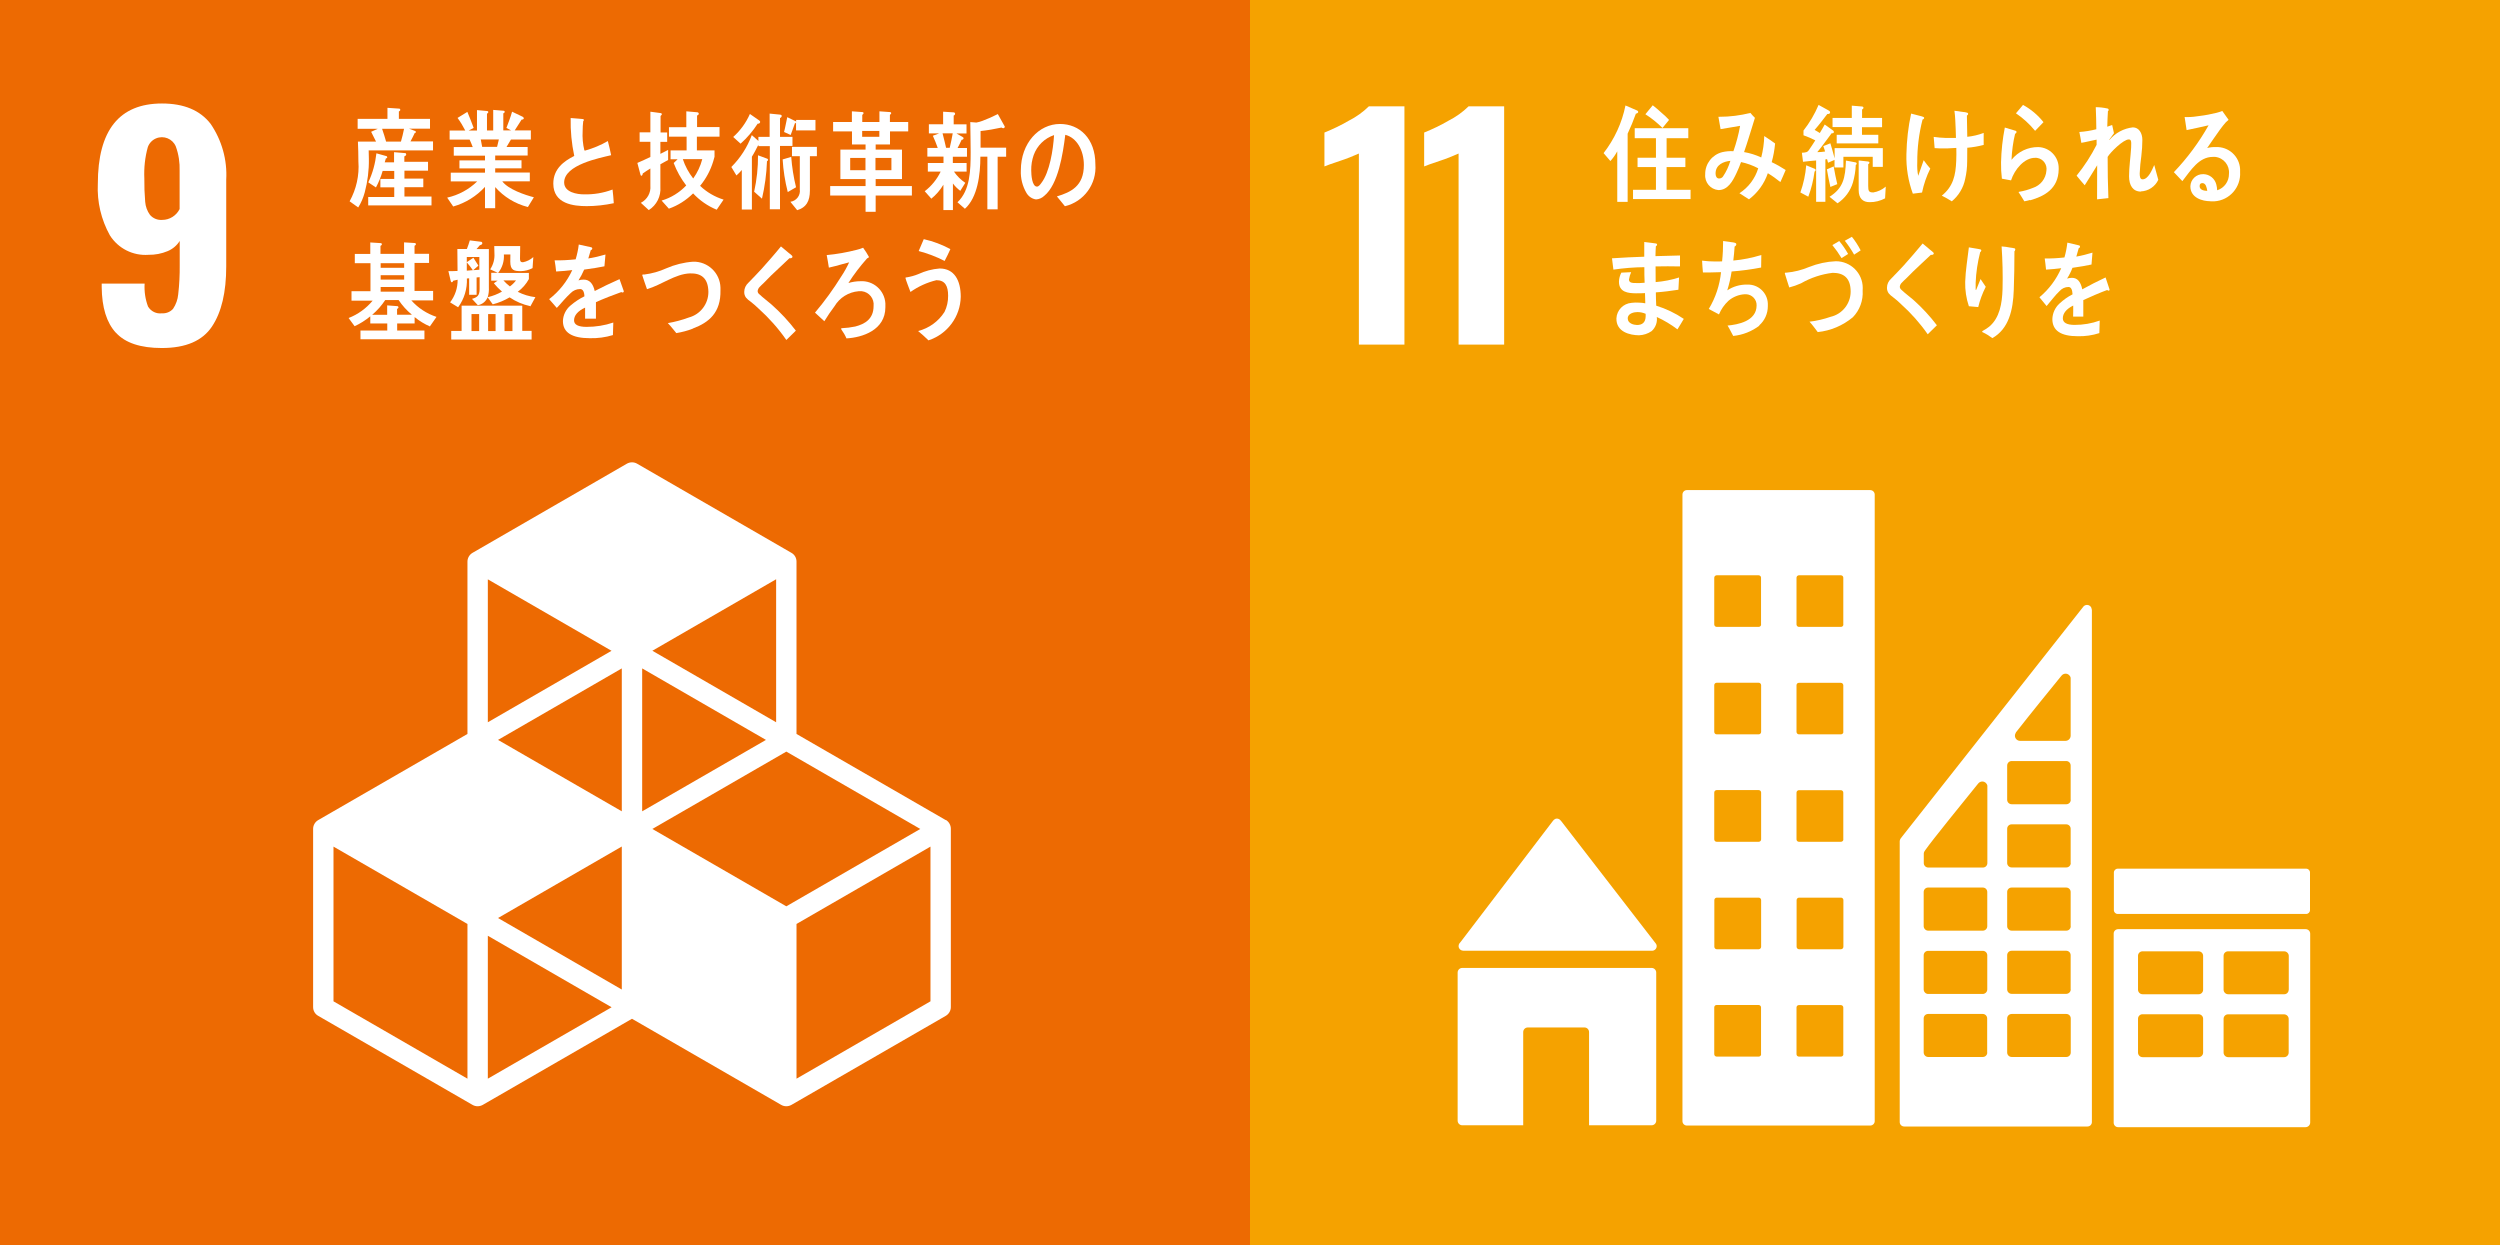 <?xml version="1.0" encoding="UTF-8"?><svg id="_レイヤー_1" xmlns="http://www.w3.org/2000/svg" viewBox="0 0 265 132"><rect x="0" y="0" width="265" height="132" fill="#333333" stroke="none"/><g id="icon_sdgs02"><path id="_パス_449" d="M0-.25h132.5v132.5H0V-.25Z" fill="#ed6a02"/><path id="_パス_341" d="M12.29,35.28c-.99-1.07-1.49-2.69-1.51-4.85v-.37h4.55c-.05.83.07,1.66.36,2.43.31.52.89.8,1.48.72.44.03.87-.14,1.17-.47.31-.46.5-.99.55-1.54.12-1.03.17-2.07.16-3.1v-2.56c-.3.48-.75.86-1.28,1.08-.64.27-1.33.4-2.03.39-1.64.12-3.21-.67-4.09-2.06-.93-1.67-1.37-3.56-1.28-5.46,0-5.68,2.27-8.52,6.8-8.52,2.33,0,4.04.72,5.15,2.15,1.19,1.74,1.78,3.82,1.66,5.93v9.2c0,2.72-.5,4.85-1.51,6.36-1.01,1.52-2.78,2.28-5.32,2.28-2.25,0-3.87-.54-4.85-1.61ZM19.04,22.16v-4.03c.03-.89-.1-1.78-.41-2.62-.35-.81-1.28-1.18-2.09-.84-.4.17-.72.5-.87.92-.3,1.08-.42,2.2-.37,3.32-.01.83.02,1.66.09,2.48.04.5.21.98.51,1.39.32.37.8.57,1.3.53.78,0,1.49-.45,1.84-1.15h0Z" fill="#fff"/><path id="_パス_342" d="M100.25,86.93l-15.82-9.13v-18.27c0-.39-.2-.74-.54-.93l-16.36-9.45c-.33-.19-.74-.19-1.08,0l-16.36,9.45c-.33.19-.54.55-.54.93v18.27l-15.82,9.13c-.33.19-.54.55-.54.93v18.89c0,.39.2.74.54.93l16.36,9.44c.33.19.74.19,1.08,0l15.82-9.13,15.82,9.13c.33.19.74.19,1.08,0l16.36-9.44c.33-.19.54-.55.54-.93v-18.9c0-.38-.2-.74-.53-.94ZM65.91,104.89l-13.12-7.58,13.12-7.58v15.15ZM81.19,78.43l-13.12,7.57v-15.15l13.12,7.58ZM65.91,86l-13.12-7.57,13.12-7.58v15.15ZM69.15,87.87l14.2-8.2,14.2,8.2-14.2,8.2-14.2-8.2ZM82.27,76.56l-13.12-7.58,13.12-7.58v15.15ZM64.83,68.98l-13.12,7.58v-15.15l13.12,7.58ZM49.55,114.34l-14.2-8.2v-16.4l14.2,8.2v16.4ZM51.71,114.34v-15.15l13.12,7.58-13.12,7.57ZM98.63,106.14l-14.2,8.2v-16.4l14.2-8.2v16.4Z" fill="#fff"/><path id="_パス_343" d="M39.08,15.96c0,.3.02.59.02.88.02,1.2-.13,2.4-.44,3.56-.15.56-.38,1.1-.69,1.59l-.91-.65c.71-1.29,1.04-2.75.93-4.22,0-.7-.02-1.41-.05-2.11h1.92c-.17-.35-.34-.7-.52-1.04l.71-.32h-2.14v-1.05h3.16v-1.17l1.17.08c.09,0,.19,0,.19.14,0,.08-.09.15-.15.17v.78h3.3v1.04h-2.22l.63.24c.05.01.09.06.1.11,0,.07-.08.1-.13.11-.15.3-.28.6-.45.89h2.39v.95h-6.84ZM39.03,21.8v-.92h2.76v-1.02h-1.47v-.89h1.47v-.85h-1.23c-.17.61-.41,1.19-.71,1.75l-.81-.54c.46-.97.74-2.01.86-3.08l1.03.29c.06,0,.11.06.12.12,0,.09-.08.13-.15.14-.04.14-.08.28-.12.41h.99v-1.08l1.19.1c.06,0,.1.08.1.14,0,.11-.13.18-.2.2v.58h2.51v.94h-2.5v.84h2v.91h-2v.99h2.87v.94h-6.7ZM40.5,13.65c.14.38.34,1.05.45,1.44-.16.1-.38.07-.5-.08h2.05c.13-.45.24-.9.33-1.36h-2.34Z" fill="#fff"/><path id="_パス_344" d="M55.94,21.94c-1.34-.34-2.54-1.08-3.45-2.11v2.24h-1.08v-2.26c-.91.99-2.07,1.71-3.37,2.08l-.64-.94c1.2-.27,2.3-.86,3.18-1.72h-2.8v-.93h3.63v-.45h-2.71v-.85h2.71v-.5h-3.31v-.91h2.01c-.11-.26-.2-.54-.33-.79h-2.12v-.96h1.66c-.24-.47-.51-.92-.82-1.34l1.04-.64c.23.56.46,1.12.67,1.7l-.54.28h.89v-2.17l1.09.1c.06,0,.1.04.11.09,0,0,0,.01,0,.02,0,.08-.08.15-.14.17v1.78h.66v-2.18l1.11.09c.06,0,.11.06.11.12,0,.08-.1.14-.15.16v1.8h.82l-.49-.26c.21-.57.44-1.13.6-1.72l1.11.53c.07.03.12.09.13.17,0,.13-.17.14-.23.14-.24.39-.49.76-.73,1.14h1.71v.97h-2.11c-.16.27-.31.53-.47.79h2.24v.91h-3.44v.5h2.79v.85h-2.79v.45h3.67v.93h-2.92c.63.85,2.41,1.45,3.35,1.69l-.63,1.03ZM50.96,14.78l.15.79h1.58c.07-.26.13-.54.19-.79h-1.92Z" fill="#fff"/><path id="_パス_345" d="M62.19,21.85c-1.37,0-3.54-.22-3.54-2.39,0-1.58,1.15-2.39,2.22-2.93-.28-1.32-.41-2.67-.38-4.02.29.02.58.04.87.07.14.01.29.02.43.04.05.01.1.03.1.1,0,.05-.03.09-.07.13-.04.35-.06.7-.06,1.05-.04.68.02,1.37.18,2.03.02.02.06.03.09.03.84-.24,1.65-.57,2.4-1.01.14.49.24,1,.35,1.5-1.19.29-4.98,1.01-4.98,2.89,0,1.06,1.41,1.26,2.07,1.26,1.04.03,2.08-.14,3.06-.51.06.48.1.96.13,1.45-.95.2-1.92.31-2.89.31Z" fill="#fff"/><path id="_パス_346" d="M70,17.38v2.44c.08.98-.4,1.93-1.23,2.45l-.84-.77c.68-.35,1.08-1.07,1.01-1.82v-1.82c-.27.18-.55.33-.81.53,0,.09-.05.24-.14.24-.06,0-.08-.06-.1-.11l-.33-1.25c.46-.2.93-.41,1.38-.63v-1.61h-1.14v-1h1.14v-2.19l1.11.15c.05,0,.1.05.11.1,0,.08-.09.16-.14.2v1.75h.7v1h-.72v1.27l.82-.42v1.07c-.27.16-.55.29-.81.45ZM75.97,22.23c-.95-.39-1.8-.98-2.5-1.73-.73.72-1.6,1.28-2.57,1.62l-.77-.86c1-.29,1.89-.85,2.61-1.6-.56-.72-1-1.52-1.33-2.38l.42-.4h-.75v-.94h1.7v-1.45h-1.87v-1.01h1.84v-1.68l1.16.1c.08,0,.15.06.16.15,0,0,0,.02,0,.02,0,.09-.13.16-.18.18v1.22h2.38v1.02h-2.4v1.45h1.87v.68s-.12.42-.14.49c-.29.95-.76,1.83-1.39,2.59.7.67,1.56,1.17,2.49,1.46l-.73,1.07ZM72.38,16.87c.24.74.62,1.43,1.1,2.05.44-.62.77-1.31.96-2.05h-2.06Z" fill="#fff"/><path id="_パス_347" d="M82.68,15.47v6.71h-1.08v-6.69h-1.21v-.15c-.22.43-.43.86-.69,1.27v5.6h-1.07v-4.19c-.18.21-.36.4-.57.58l-.54-.9c.96-.95,1.7-2.11,2.17-3.38l.7.62v-.43h1.19v-2.47l1.11.11c.07.01.17.03.17.14,0,.1-.08.19-.18.22v2h1.32v.96h-1.32ZM80.32,13.1c-.51.79-1.12,1.51-1.82,2.13l-.78-.71c.76-.68,1.36-1.51,1.77-2.44l.99.69c.05.03.09.09.1.15-.01.12-.11.2-.23.19-.01,0-.02,0-.03,0h0ZM81.3,17.11c-.05,1.33-.23,2.66-.53,3.95l-.83-.74c.28-1.27.42-2.57.41-3.86l1,.37s.07.07.07.11c0,.07-.09.14-.13.16h0ZM83.5,20.35c-.29-1.13-.47-2.29-.54-3.45l.91-.27c.08,1.08.25,2.16.51,3.22l-.88.51ZM84.38,13.82v-.84c-.01.06-.07.1-.12.09-.15.41-.29.83-.45,1.24l-.7-.32c.14-.52.22-1.05.34-1.57l.91.44.03.05v-.2h2.05v1.11h-2.06ZM85.85,16.55v3.64c0,1.15-.4,1.81-1.35,2.09l-.72-.89c.64-.09,1.09-.68,1-1.32,0,0,0,0,0,0v-3.51h-.83v-.99h2.64v.99h-.75Z" fill="#fff"/><path id="_パス_348" d="M92.82,20.73v1.72h-1.07v-1.72h-3.75v-1.01h3.75v-.74h-2.67v-3.12h2.67v-.55h-1.44v-1.38h-2v-1h1.99v-1.13l1.12.08c.06,0,.12.05.12.11,0,.07-.1.15-.14.19v.75h1.82v-1.13l1.12.08c.06,0,.12.05.13.11,0,.07-.1.15-.14.19v.75h1.94v1h-1.93v1.38h-1.52v.55h2.79v3.12h-2.79v.74h3.84v1.01h-3.83ZM91.74,16.74h-1.62v1.3h1.62v-1.3ZM93.21,13.88h-1.82v.62h1.82v-.62ZM94.49,16.74h-1.69v1.3h1.69v-1.3Z" fill="#fff"/><path id="_パス_349" d="M101,16.6v.68s1.46,0,1.46,0v.91h-1.34c.32.47.73.87,1.2,1.19l-.53.85c-.29-.22-.56-.48-.78-.78v2.82h-1.01v-2.69c-.34.57-.77,1.07-1.28,1.48l-.7-.79c.72-.55,1.3-1.27,1.69-2.08h-1.36v-.91h1.66v-.68h-1.71v-.92h1.1c-.16-.44-.32-.87-.52-1.29l.67-.25h-1.09v-.97h1.51v-1.33l1.12.07c.08,0,.14.06.15.14,0,.09-.06.17-.15.2v.93h1.36v.97h-1.06l.66.38c.05.02.09.07.09.12,0,.13-.14.17-.21.17-.13.3-.28.59-.43.87h1v.92h-1.5ZM99.91,14.13c.1.42.36,1.39.44,1.82-.18.09-.51-.36-.69-.28h1.01c.12-.51.23-1.02.32-1.54h-1.08ZM105.75,16.61v5.58h-1.09v-5.58h-.74c0,1.9-.3,4.33-1.64,5.52l-.79-.69c1.35-1.26,1.4-3.4,1.4-5.31,0-1.06-.03-2.13-.04-3.19l.65.05c.22-.04.43-.1.64-.18.56-.21,1.11-.45,1.63-.72l.74,1.33c0,.09-.07.17-.16.17,0,0,0,0,0,0-.07,0-.14-.03-.19-.07-.73.16-1.47.29-2.22.37v1.76h2.71v.96h-.89Z" fill="#fff"/><path id="_パス_350" d="M112.88,21.86c-.29-.34-.56-.71-.85-1.04,1.49-.45,2.86-1.09,2.86-3.33,0-1.52-.73-2.89-1.97-3.2-.25,2.03-.75,5.27-2.23,6.47-.24.23-.55.36-.87.38-.42-.06-.79-.31-1.01-.68-.43-.73-.64-1.57-.6-2.41,0-2.88,1.91-4.91,4.15-4.91,2.07,0,3.75,1.54,3.75,4.28.16,2.08-1.21,3.96-3.23,4.44ZM109.57,16.44c-.18.52-.27,1.06-.26,1.61,0,.48.08,1.73.61,1.73.19,0,.35-.23.46-.38.88-1.13,1.26-3.54,1.35-5.08-1.01.34-1.8,1.12-2.16,2.12h0Z" fill="#fff"/><path id="_パス_351" d="M45.59,34.61c-.59-.25-1.14-.59-1.64-1v.68h-1.85v.75h2.89v.92h-6.78v-.92h2.84v-.75h-1.8v-.76c-.51.42-1.06.77-1.66,1.05l-.64-.87c.99-.38,1.87-1.02,2.55-1.84h-2.24v-1h2.01v-2.97h-1.66v-.98h1.64v-1.22l1.11.07c.06,0,.12.05.12.12,0,0,0,0,0,0,0,.08-.08.15-.15.17v.85h2.5v-1.22l1.13.07c.07,0,.12.05.13.12h0c0,.08-.09.15-.15.17v.85h1.54v.97h-1.54v2.97h1.97v1h-2.31c.72.81,1.64,1.41,2.67,1.75l-.69.99ZM42.26,31.81h-1.43c-.38.58-.85,1.11-1.38,1.56h1.59v-1l1.07.08c.07,0,.12.05.13.11,0,.08-.07.16-.15.18v.62h1.57c-.54-.45-1.02-.97-1.41-1.56ZM42.84,27.9h-2.49v.49h2.49v-.49ZM42.84,29.17h-2.49v.47h2.49v-.47ZM42.84,30.42h-2.49v.5h2.49v-.5Z" fill="#fff"/><path id="_パス_352" d="M56.2,32.45c-.78-.17-1.52-.48-2.18-.93-.56.33-1.16.58-1.79.74l-.54-.75c-.18.44-.57.76-1.04.84l-.62-.67c.54-.16.81-.33.81-1.05v-1.25l-.32.03v1.84h-.79v-1.75l-.24.02c.05,1.09-.28,2.17-.93,3.05l-.85-.52c.53-.69.81-1.53.8-2.4-.15.03-.31.08-.47.11-.02.08-.08.16-.15.16s-.1-.09-.12-.16l-.24-1.02c.32,0,.65,0,.97-.02,0-.78-.02-1.56-.02-2.33h1.01c.12-.3.22-.6.31-.91l1.21.15c.06.01.11.07.12.14,0,.15-.17.21-.26.22-.12.14-.23.27-.36.41h1.31v4.06c.02.35-.02.7-.12,1.04.53-.12,1.04-.32,1.51-.59-.31-.27-.6-.56-.86-.88.13-.1.26-.2.4-.28h-.68v-.83h.7l-.81-.37c.33-.5.49-1.09.45-1.68,0-.26-.01-.53-.02-.79h2.75c0,.44-.02.89-.02,1.33,0,.28.06.39.31.39.41-.08.79-.27,1.1-.55l-.08,1.17c-.38.2-.8.31-1.23.32-.73,0-1.13-.08-1.13-1.01,0-.25.01-.51.01-.76h-.69c.05.71-.17,1.41-.61,1.96h3.26v.65c-.29.53-.69.99-1.18,1.35.58.3,1.22.49,1.87.57l-.54.99ZM47.83,36v-.92h1.1v-2.68h6.43v2.67h.99v.92h-8.52ZM50.81,27.24h-1.33v.55c.23-.16.47-.32.7-.47.18.27.36.56.53.84l-.55.48.65-.05v-1.35ZM49.48,27.81v.88l.64-.05c-.2-.29-.41-.57-.64-.83h0ZM50.79,33.29h-.81v1.8h.81v-1.8ZM52.53,33.29h-.79v1.8h.79v-1.8ZM53.36,29.72c.21.23.44.45.69.64.25-.18.47-.4.65-.64h-1.34ZM54.32,33.29h-.84v1.8h.84v-1.8Z" fill="#fff"/><path id="_パス_353" d="M66.01,31.01c-.05,0-.1-.02-.15-.05-.7.24-2.05.77-2.69,1.07v1.75h-1.15c0-.17,0-.34,0-.54v-.63c-.78.36-1.17.83-1.17,1.35,0,.46.45.69,1.33.69.96,0,1.92-.15,2.83-.46l-.04,1.33c-.79.24-1.61.35-2.44.33-1.9,0-2.86-.6-2.86-1.82.02-.63.31-1.23.8-1.64.45-.39.95-.72,1.48-.98-.02-.51-.18-.77-.46-.77-.38,0-.74.16-1,.43-.26.24-.51.5-.75.77-.36.4-.58.67-.72.8-.18-.2-.45-.51-.81-.93,1.05-.81,1.9-1.87,2.45-3.08-.52.07-1.09.11-1.71.15-.04-.43-.1-.83-.16-1.18.74.01,1.49-.03,2.23-.11.15-.51.27-1.04.33-1.57l1.31.29c.07.01.12.07.12.14s-.05.13-.16.17c-.05.19-.14.49-.26.88.62-.1,1.22-.24,1.82-.42l-.11,1.25c-.53.11-1.25.23-2.15.35-.17.4-.37.78-.6,1.14.18-.06.37-.08.56-.08.59,0,.98.4,1.16,1.21.78-.41,1.66-.83,2.63-1.26l.45,1.27c0,.1-.04.14-.12.14Z" fill="#fff"/><path id="_パス_354" d="M73.43,34.84c-.56.22-1.15.37-1.74.47-.3-.36-.58-.73-.9-1.06.76-.13,1.51-.33,2.24-.6,1.22-.33,2.07-1.45,2.06-2.72-.03-1.5-.81-1.98-1.95-1.95-1.57.05-3.03,1.23-4.56,1.67-.05-.16-.5-1.42-.5-1.48,0-.11.14-.07.21-.07.81-.1,1.59-.32,2.34-.66.9-.39,1.86-.63,2.84-.7,1.56-.04,2.86,1.19,2.9,2.75,0,.09,0,.19,0,.28.05,2.36-1.21,3.41-2.92,4.05Z" fill="#fff"/><path id="_パス_355" d="M83.34,36.02c-.84-1.21-1.83-2.32-2.93-3.31-.27-.26-.55-.51-.85-.74-.18-.12-.35-.26-.49-.43-.13-.18-.19-.39-.18-.61,0-.37.17-.72.45-.97.47-.5.95-.96,1.41-1.48.68-.77,1.37-1.54,2.03-2.36.28.24.57.47.85.71.12.08.22.17.32.27.03.03.05.07.05.11,0,.16-.21.18-.32.16-.64.61-1.3,1.22-1.95,1.84-.27.26-.53.55-.8.81-.13.13-.27.24-.39.38-.13.12-.21.28-.23.45,0,.14.07.26.18.34.41.39.87.72,1.28,1.08.95.84,1.82,1.77,2.59,2.78-.34.32-.67.66-1,.98Z" fill="#fff"/><path id="_パス_356" d="M89.73,35.88c-.14-.33-.32-.64-.53-.93-.02-.03-.04-.07-.05-.1,0-.03.05-.04.07-.06.48-.02.96-.08,1.44-.18,1.01-.26,1.94-.79,1.94-2.17.09-.78-.47-1.48-1.24-1.57-.12-.01-.24-.01-.35,0-1.06.09-2.01.68-2.55,1.59-.39.51-.74,1.04-1.08,1.59-.33-.3-.66-.6-.99-.91,1.02-1.21,1.95-2.49,2.78-3.83.32-.48.6-.98.84-1.5-.26.06-.51.14-.76.2-.46.13-.92.26-1.39.36-.07-.44-.14-.89-.23-1.33,1.08-.1,2.14-.29,3.19-.56.23-.05.45-.13.67-.22.23.31.43.63.61.96,0,.11-.12.15-.18.16-.73.82-1.4,1.69-1.99,2.62.41-.12.84-.19,1.26-.19,1.38-.09,2.57.96,2.66,2.34,0,.14,0,.28,0,.42,0,2.43-2.45,3.21-4.12,3.3Z" fill="#fff"/><path id="_パス_357" d="M98.42,36.08c-.36-.34-.72-.69-1.1-.99,1.16-.3,2.16-1.02,2.8-2.03.26-.53.39-1.12.38-1.72,0-1.04-.33-1.64-1.24-1.64-.99.24-1.92.66-2.75,1.25-.07-.17-.53-1.38-.53-1.48,0-.08.1-.07.14-.07.41-.07.82-.18,1.21-.34.71-.33,1.48-.54,2.27-.6,1.56,0,2.24,1.26,2.24,3-.04,2.1-1.41,3.95-3.4,4.61ZM100.13,27.66c-.88-.45-1.8-.8-2.75-1.05.19-.42.36-.84.54-1.26.99.22,1.94.58,2.82,1.06-.19.42-.39.84-.61,1.25h0Z" fill="#fff"/><path id="_パス_447" d="M132.5-.25h132.5v132.5h-132.5V-.25Z" fill="#f5a200"/><path id="_パス_358" d="M144.05,16.27c-.65.29-1.32.56-2,.78-.87.29-1.43.49-1.66.59v-3.59c.89-.36,1.75-.77,2.57-1.25.79-.4,1.51-.91,2.14-1.53h3.77v25.26h-4.83v-20.27Z" fill="#fff"/><path id="_パス_359" d="M154.62,16.27c-.65.29-1.32.56-2,.78-.87.29-1.43.49-1.66.59v-3.59c.89-.36,1.75-.77,2.57-1.25.79-.4,1.51-.91,2.14-1.53h3.77v25.26h-4.83v-20.27Z" fill="#fff"/><path id="_パス_360" d="M155.1,100.78h20.02c.27,0,.49-.22.49-.49,0-.12-.05-.24-.13-.33l-.03-.03-9.96-12.89-.1-.11c-.09-.1-.22-.16-.36-.16-.12,0-.23.05-.32.13l-.06.07-.09.11-9.72,12.75-.15.18c-.05.08-.08.18-.08.27,0,.27.22.49.49.49Z" fill="#fff"/><path id="_パス_361" d="M175.06,102.6h-20.06c-.27,0-.49.22-.49.49h0v15.7c0,.27.22.49.49.49h6.46v-9.88c0-.27.22-.49.49-.49h6c.27,0,.49.22.49.49h0v9.88h6.63c.27,0,.49-.22.49-.49v-15.7c0-.27-.22-.49-.49-.49Z" fill="#fff"/><path id="_パス_362" d="M244.39,98.49h-19.86c-.26,0-.48.2-.48.47,0,0,0,0,0,0v20.05c0,.26.22.48.48.47h19.86c.26,0,.48-.21.49-.47h0v-20.05c0-.26-.22-.47-.48-.47,0,0,0,0,0,0M233.53,111.58c0,.26-.22.48-.48.48h-5.93c-.27,0-.48-.21-.49-.47h0v-3.61c0-.26.22-.48.49-.47,0,0,0,0,0,0h5.93c.26,0,.48.21.48.47h0v3.61ZM233.53,104.92c0,.26-.22.48-.48.47h-5.93c-.27,0-.48-.21-.49-.47v-3.61c0-.26.22-.48.49-.47h5.93c.26,0,.48.21.48.47v3.61ZM242.6,111.58c0,.26-.22.48-.48.48,0,0,0,0,0,0h-5.93c-.26,0-.48-.21-.49-.47,0,0,0,0,0,0v-3.6c0-.26.22-.48.48-.47,0,0,0,0,0,0h5.93c.26,0,.48.21.49.47,0,0,0,0,0,0v3.6ZM242.6,104.92c0,.26-.22.48-.48.47,0,0,0,0,0,0h-5.93c-.26,0-.48-.21-.49-.47,0,0,0,0,0,0v-3.61c0-.26.22-.48.49-.47h5.93c.26,0,.48.21.49.47h0v3.61Z" fill="#fff"/><path id="_パス_363" d="M198.24,51.95h-19.43c-.26,0-.47.21-.47.48v66.41c0,.26.21.47.47.47h19.43c.26,0,.48-.21.48-.47V52.43c0-.26-.21-.48-.48-.48M186.68,111.74c0,.14-.11.26-.26.26h-4.45c-.14,0-.26-.11-.26-.26h0v-4.96c0-.14.11-.25.25-.25h4.45c.14,0,.26.11.26.25h0v4.96ZM186.68,100.36c0,.14-.11.25-.25.26h-4.45c-.14,0-.25-.11-.26-.25h0v-4.96c0-.14.11-.25.25-.26h4.45c.14,0,.25.11.26.25h0v4.96ZM186.68,88.97c0,.14-.11.26-.26.26h-4.45c-.14,0-.26-.11-.26-.26h0v-4.96c0-.14.11-.26.26-.26h4.45c.14,0,.26.11.26.26v4.96ZM186.68,77.58c0,.14-.11.26-.26.26h-4.45c-.14,0-.26-.11-.26-.26h0v-4.96c0-.14.12-.25.26-.25h4.45c.14,0,.25.11.26.25v4.96ZM186.68,66.2c0,.14-.12.25-.26.25h-4.45c-.14,0-.25-.11-.26-.25v-4.96c0-.14.11-.25.25-.26h4.45c.14,0,.26.11.26.25h0v4.96ZM195.4,111.74c0,.14-.11.26-.26.26h-4.45c-.14,0-.26-.11-.26-.25h0v-4.96c0-.14.11-.25.25-.25h4.45c.14,0,.26.11.26.25h0v4.96ZM195.4,100.36c0,.14-.11.25-.25.26h-4.45c-.14,0-.25-.11-.26-.25h0v-4.96c0-.14.11-.25.25-.26h4.45c.14,0,.26.11.26.25h0v4.96ZM195.4,88.97c0,.14-.11.26-.26.26h-4.45c-.14,0-.26-.11-.26-.25h0v-4.96c0-.14.11-.25.25-.26h4.45c.14,0,.26.11.26.26h0v4.96ZM195.4,77.58c0,.14-.11.26-.26.26h-4.45c-.14,0-.25-.11-.26-.25h0v-4.96c0-.14.11-.25.25-.25,0,0,0,0,0,0h4.45c.14,0,.25.11.26.25h0v4.96ZM195.4,66.2c0,.14-.12.25-.26.25h-4.45c-.14,0-.25-.11-.26-.25h0v-4.96c0-.14.11-.25.25-.26,0,0,0,0,0,0h4.45c.14,0,.26.11.26.25h0v4.96Z" fill="#fff"/><path id="_パス_448" d="M224.49,92.08h19.96c.23,0,.41.18.41.41v3.98c0,.23-.18.41-.41.41h-19.97c-.23,0-.41-.18-.41-.41v-3.98c0-.23.19-.41.41-.41Z" fill="#fff"/><path id="_パス_364" d="M221.71,64.49c-.06-.22-.26-.37-.49-.37-.1,0-.2.03-.28.09-.01,0-.02.01-.04.02l-.17.21-19.1,24.23-.09.12c-.1.1-.16.24-.17.38v29.77c0,.26.21.47.48.47h19.42c.26,0,.47-.21.47-.47h0v-54.25c0-.07-.02-.14-.05-.2ZM213.67,77.65l.14-.17c1.31-1.68,3.51-4.39,4.58-5.7l.14-.17c.11-.13.26-.2.43-.2.26,0,.48.19.53.44v6.13c0,.29-.23.54-.53.55,0,0-.02,0-.02,0s-.02,0-.02,0h-4.77s-.02,0-.02,0-.02,0-.02,0c-.29-.01-.53-.25-.53-.55,0-.12.04-.23.11-.33ZM210.65,111.57c0,.26-.21.47-.47.47h-5.79c-.26,0-.47-.21-.48-.47h0v-3.62c0-.26.21-.47.47-.47h5.79c.26,0,.47.21.47.47v3.62ZM210.65,104.88c0,.26-.21.47-.47.48h-5.79c-.26,0-.47-.21-.48-.47h0v-3.63c0-.26.21-.47.47-.47h5.8c.26,0,.47.21.47.47h0v3.63ZM210.65,98.18c0,.26-.21.47-.47.47h-5.79c-.26,0-.47-.21-.48-.47h0v-3.63c0-.26.21-.47.47-.47h5.8c.26,0,.47.21.47.47h0v3.63ZM210.66,83.5v7.99c0,.26-.21.47-.47.47h-5.79c-.26,0-.48-.21-.48-.47h0v-1.01c0-.06.02-.12.04-.18,0-.02.02-.04.03-.05.01-.02.03-.04.04-.06.01-.02.04-.05.05-.08.74-1.06,4.08-5.17,5.48-6.9l.14-.17c.11-.13.26-.2.43-.2.26,0,.48.19.53.44v.21ZM219.5,111.57c0,.26-.21.47-.47.47h-5.79c-.26,0-.48-.21-.48-.47h0v-3.62c0-.26.22-.47.48-.47h5.79c.26,0,.47.21.47.47v3.62ZM219.5,104.87c0,.26-.21.47-.47.48h-5.79c-.26,0-.48-.21-.48-.47h0v-3.63c0-.26.21-.47.47-.47h5.79c.26,0,.47.21.47.47v3.63ZM219.5,98.18c0,.26-.21.47-.47.47h-5.79c-.26,0-.48-.21-.48-.47h0v-3.63c0-.26.21-.47.47-.47h5.79c.26,0,.47.21.47.47v3.63ZM219.5,91.48c0,.26-.21.47-.47.47h-5.79c-.26,0-.48-.21-.48-.47h0v-3.63c0-.26.21-.47.47-.47h5.79c.26,0,.47.21.47.47v3.63ZM219.5,84.78c0,.26-.21.47-.47.47h-5.79c-.26,0-.48-.21-.48-.47h0v-3.63c0-.26.21-.48.47-.48h5.79c.26,0,.47.21.47.48v3.63Z" fill="#fff"/><path id="_パス_365" d="M173.4,12.06c-.26.73-.55,1.42-.87,2.11v7.23h-1.1v-5.36c-.2.37-.44.72-.73,1.03l-.72-.84c1.15-1.48,1.95-3.21,2.32-5.05l1.25.54c.06.02.1.08.1.14,0,.13-.18.18-.26.19ZM173.1,21.1v-.98h2.43v-2.41h-1.95v-.99h1.95v-2.07h-2.25v-1.06h5.68v1.06h-2.3v2.07h1.99v.99h-1.99v2.41h2.54v.98h-6.1ZM176.21,13.55c-.55-.54-1.15-1.03-1.8-1.44l.78-.95c.32.24.63.52.94.8.28.23.54.48.79.75l-.7.86Z" fill="#fff"/><path id="_パス_366" d="M188.72,19.3c-.42-.34-.86-.66-1.33-.94-.37,1.1-1.07,2.07-2,2.77l-1.01-.65c.95-.61,1.66-1.55,1.99-2.64-.57-.3-1.19-.53-1.82-.66-.14.39-.29.77-.47,1.14-.42.91-.94,1.83-1.93,1.83-.85-.08-1.47-.82-1.4-1.67,0-.01,0-.02,0-.04,0-1.09.74-2.04,1.8-2.31.39-.09.79-.13,1.19-.1.31-.88.55-1.78.71-2.69l-2.07.35-.23-1.31h.11c1.11,0,2.21-.14,3.28-.41.14.18.31.35.48.52-.2.69-.43,1.37-.64,2.07-.17.52-.32,1.04-.51,1.56.63.11,1.24.3,1.82.57.19-.74.3-1.5.32-2.27.39.26.78.51,1.15.79-.06.67-.18,1.33-.36,1.98.51.24,1,.52,1.48.83-.18.42-.36.85-.56,1.28ZM181.85,18.39c0,.28.11.53.37.53.16,0,.32-.07.41-.2.35-.51.61-1.08.79-1.67-.69.06-1.57.39-1.57,1.34h0Z" fill="#fff"/><path id="_パス_367" d="M192.34,18.2c-.12.91-.34,1.8-.66,2.65l-.84-.45c.33-.93.54-1.9.62-2.88l.94.39s.07.06.06.11c0,.08-.05.15-.13.17ZM198.51,17.72v-1.1h-3.11v1.13h-.94v-.8l-.69.3c-.03-.12-.07-.26-.1-.38l-.18.03v4.49h-.98v-4.38c-.46.03-.93.09-1.39.14l-.12-.96c.16,0,.32-.02.47-.06.1-.03.19-.1.25-.19.25-.34.47-.71.7-1.06-.4-.21-.82-.39-1.25-.54v-.5c.65-.83,1.19-1.75,1.6-2.72l1.01.56c.08.05.21.1.21.22,0,.19-.18.19-.29.18-.44.57-.87,1.15-1.35,1.69.18.11.36.2.55.33.18-.29.35-.6.52-.9l.88.63c.06.03.09.09.09.16,0,.15-.15.14-.24.14-.51.67-.99,1.37-1.52,2,.28,0,.55-.03.83-.07-.05-.19-.12-.38-.19-.57l.75-.3c.17.53.3,1.06.45,1.6v-1.09h5.11v1.99h-1.05ZM194.02,19.82c-.14-.61-.26-1.24-.37-1.87l.72-.31c.11.63.23,1.26.38,1.88l-.74.3ZM196.71,17.49c-.02.63-.13,1.25-.3,1.86-.27.9-.85,1.68-1.63,2.2l-.85-.69c1.45-.91,1.68-2,1.74-3.84l1.01.19c.07,0,.13.06.13.14,0,.06-.05.12-.11.14h0ZM197.37,13.48v.81h1.73v.91h-4.41v-.91h1.61v-.82h-2.05v-.97h2.04v-1.3l1.09.09c.08,0,.14.06.15.13,0,.08-.07.16-.15.18v.9h2.12v.98h-2.13ZM199.83,21.02c-.51.27-1.08.42-1.66.41-.69,0-1.15-.39-1.15-1.27v-3.15l.99.11c.06.01.15.03.15.12,0,.07-.06.14-.13.16v2.31c0,.55.07.69.54.69.49-.08.94-.29,1.32-.62l-.07,1.22Z" fill="#fff"/><path id="_パス_368" d="M203.73,20.41c-.32.05-.65.09-.97.12-.49-1.34-.72-2.76-.68-4.19.03-1.45.19-2.89.5-4.3.29.07.59.15.88.23.13.03.25.06.38.11.06.02.12.05.12.12,0,.09-.09.15-.17.17-.38,1.49-.57,3.02-.56,4.55-.02.48,0,.95.1,1.42.19-.55.38-1.11.58-1.66.22.31.45.61.7.89-.4.8-.69,1.65-.87,2.52ZM208.53,15.64c0,.5,0,.99-.01,1.48,0,.62-.07,1.23-.21,1.84-.18.93-.69,1.78-1.42,2.38-.34-.22-.7-.42-1.06-.6,1.2-.97,1.47-2.13,1.53-3.7.02-.45.02-.9.01-1.36-.58.05-1.17.06-1.75.05-.18,0-.37-.02-.55-.03-.04-.4-.07-.8-.1-1.19.42.06.84.1,1.26.11.37.01.73.01,1.1,0,0-.63-.05-1.24-.07-1.86-.02-.33-.04-.68-.09-1.02.31.05.62.09.93.13.13,0,.26.03.39.07.07.01.14.05.13.14-.01.08-.06.14-.13.17,0,.75.04,1.5.04,2.25.6-.06,1.18-.2,1.74-.41.01.42-.02.85,0,1.27-.56.15-1.14.25-1.72.3h0Z" fill="#fff"/><path id="_パス_369" d="M215.18,21.2c-.2.06-.39.1-.6.14-.09-.17-.61-.97-.61-.97,0-.03.04-.04.06-.04.5-.08.98-.22,1.45-.41.81-.26,1.38-.98,1.44-1.83.1-.64-.34-1.25-.98-1.35-.07-.01-.15-.02-.22-.01-1.13-.01-2.17,1.21-2.55,2.39-.32-.06-.65-.13-.97-.18-.07-.57-.1-1.15-.09-1.73.03-1.24.16-2.47.4-3.69l1.13.34c.07.01.11.07.11.14-.01.08-.07.15-.15.18-.22.9-.34,1.83-.38,2.76.69-.86,1.73-1.36,2.83-1.35,1.22.03,2.19,1.04,2.17,2.26,0,.03,0,.06,0,.1-.03,2.07-1.53,2.86-3.03,3.28ZM215.73,13.88c-.59-.72-1.27-1.35-2.04-1.87.26-.29.5-.6.75-.89.84.46,1.58,1.08,2.17,1.83-.3.3-.6.62-.89.92h0Z" fill="#fff"/><path id="_パス_370" d="M226.95,20.31c-.87,0-1.27-.66-1.27-1.63s.16-2.01.22-3.02c.01-.15.01-.31.01-.46,0-.22-.03-.42-.26-.42-.56,0-1.91,1.31-2.24,1.85,0,1.44.02,2.92.08,4.37l-1.2.13c0-1.19.01-2.41.01-3.61-.43.73-.89,1.42-1.32,2.12-.3-.32-.57-.68-.86-1.02.82-1.01,1.53-2.11,2.12-3.27v-.55c-.54.1-1.07.25-1.62.34-.07-.39-.12-.77-.21-1.15.61-.04,1.21-.14,1.8-.29,0-.78-.03-1.57-.06-2.34.42,0,.83.05,1.24.14.08.01.13.08.13.16,0,.05-.03.1-.08.12-.03.56-.06,1.1-.07,1.65.17-.05.34-.13.52-.18.07.3.13.59.19.87-.17.22-.33.45-.5.69l.02.03c.62-.75,1.51-1.23,2.48-1.34.65,0,1.01.61,1.01,1.33,0,.57-.04,1.15-.11,1.72-.09.6-.14,1.21-.17,1.82v.03c0,.25.02.61.3.61.6,0,1-.98,1.24-1.52.15.52.29,1.04.43,1.57-.34.73-1.06,1.2-1.86,1.23Z" fill="#fff"/><path id="_パス_371" d="M234.29,21.33c-.81,0-2.11-.34-2.11-1.58.02-.73.63-1.31,1.36-1.29.01,0,.03,0,.04,0,.63.02,1.17.45,1.34,1.06.06.21.09.43.1.65.76-.24,1.26-.95,1.25-1.74.09-.9-.56-1.7-1.46-1.8-.08,0-.16-.01-.25,0-1.47,0-2.32,1.4-3.23,2.57-.3-.32-.6-.64-.9-.95,1.43-1.5,2.67-3.17,3.68-4.97-.77.19-1.55.34-2.33.51l-.21-1.39c.1.01.21.02.31.01.43,0,.87-.05,1.29-.12.6-.07,1.2-.19,1.78-.33.21-.05.41-.12.61-.2.23.32.45.62.67.94-.1.08-.2.17-.29.26-.22.25-.44.52-.63.79-.47.64-.9,1.3-1.35,1.94.29-.08.59-.11.9-.1,1.36-.07,2.52.97,2.59,2.33,0,.11,0,.21,0,.32.1,1.61-1.12,3-2.72,3.1-.14,0-.29,0-.43,0ZM233.46,19.41c-.18,0-.3.08-.3.32,0,.44.55.5.81.5-.05-.34-.15-.82-.51-.82h0Z" fill="#fff"/><path id="_パス_372" d="M177.82,34.92c-.68-.52-1.42-.96-2.2-1.32.08.56-.13,1.12-.55,1.5-.39.27-.85.42-1.33.44-.97-.01-2.43-.35-2.4-1.79.04-.88.73-1.58,1.61-1.65.26-.03.51-.04.77-.02.23,0,.45.03.68.07,0-.36-.02-.73-.03-1.08-.32.02-.65.02-.98.02-.75-.01-1.8-.08-1.78-1.25.01-.33.1-.65.25-.94l1.04-.05c-.11.25-.19.51-.23.78,0,.36.4.37.61.37.35.02.7,0,1.05-.03-.03-.54-.03-1.1-.03-1.65-1.1.01-2.19.1-3.28.26-.06-.4-.11-.8-.15-1.2,1.14-.07,2.28-.14,3.42-.17,0-.35,0-.71,0-1.07v-.49c.28.04.55.06.82.1.14.02.29.03.43.06.05.01.11.04.11.12,0,.08-.06.14-.13.17-.03.35-.03.69-.04,1.05.87-.03,1.73-.05,2.6-.07v1.16c-.87-.01-1.74-.03-2.59,0,0,.56,0,1.1.01,1.66.84-.07,1.68-.23,2.48-.49l-.07,1.3c-.8.12-1.59.23-2.39.28,0,.47.02.94.04,1.41,1.03.32,2.02.79,2.92,1.4-.22.37-.44.75-.67,1.11ZM174.43,33.26c-.27-.12-.57-.18-.86-.18-.35,0-1.03.13-1.03.67s.63.69.98.7c.54,0,.91-.25.92-.93,0-.08,0-.17,0-.25h0Z" fill="#fff"/><path id="_パス_373" d="M186.49,34.52c-.8.61-1.76.99-2.77,1.09-.21-.36-.37-.75-.6-1.1,1.09-.1,3.08-.46,3.08-2.14.02-.63-.49-1.16-1.12-1.18-.05,0-.1,0-.15,0-.63.04-1.23.28-1.71.69-.44.41-.78.9-1.01,1.45l-1.08-.58c.72-1.19,1.16-2.52,1.3-3.9-.38.02-.75.03-1.13.03h-.79c-.03-.42-.08-.83-.09-1.25.47.06.95.09,1.42.09.23,0,.47,0,.7-.01.08-.72.11-1.44.11-2.16.29.04.58.08.87.12.13.01.26.03.39.07.07.02.14.06.14.16-.01.1-.08.19-.18.23-.04.5-.07,1-.14,1.49,1.01-.09,2-.29,2.97-.59l-.02,1.33c-1.03.2-2.08.34-3.13.42-.1.68-.26,1.35-.46,2,.63-.42,1.37-.63,2.12-.61,1.15-.05,2.13.85,2.18,2,0,.1,0,.2,0,.29,0,.78-.33,1.52-.91,2.03Z" fill="#fff"/><path id="_パス_374" d="M196.4,33.63c-1.06.88-2.35,1.43-3.72,1.57-.29-.38-.56-.76-.87-1.1.76-.09,1.52-.27,2.24-.52,1.24-.29,2.11-1.39,2.12-2.66,0-1.5-.78-2-1.91-2-1.18.14-2.32.52-3.35,1.11-.4.18-.82.33-1.25.44-.05-.16-.47-1.45-.47-1.49,0-.11.12-.08.18-.08.82-.07,1.63-.28,2.39-.6.91-.36,1.87-.57,2.84-.61,1.57,0,2.85,1.26,2.85,2.83,0,.09,0,.19-.01.28.07,1.05-.31,2.08-1.04,2.83ZM195.21,27.37c-.29-.48-.62-.95-.98-1.39l.73-.43c.36.43.67.89.94,1.37l-.7.44ZM196.54,27c-.29-.52-.62-1.01-.99-1.48l.75-.42c.36.45.67.93.93,1.44l-.69.45Z" fill="#fff"/><path id="_パス_375" d="M204.35,35.45c-.82-1.18-1.78-2.26-2.85-3.22-.26-.26-.54-.5-.83-.72-.18-.12-.33-.26-.47-.42-.12-.17-.19-.38-.18-.6,0-.36.16-.7.43-.94.46-.49.93-.94,1.37-1.44.66-.75,1.33-1.5,1.98-2.3.27.23.55.45.82.69.11.08.22.17.31.26.03.03.04.06.05.1,0,.15-.21.18-.31.15-.63.6-1.27,1.18-1.9,1.79-.26.25-.51.53-.78.78-.12.12-.27.23-.38.37-.13.11-.21.27-.23.44,0,.13.07.25.17.33.4.38.84.7,1.25,1.05.92.82,1.77,1.73,2.51,2.71-.33.31-.64.64-.97.95Z" fill="#fff"/><path id="_パス_376" d="M209.69,32.55c-.33-.02-.67-.06-.99-.09-.28-.83-.41-1.7-.39-2.58.04-1.23.25-2.45.39-3.66.29.04.59.1.89.15.1.03.24.03.35.07.05.02.08.06.08.12-.01.07-.06.13-.12.17-.27,1.06-.44,2.15-.48,3.25,0,.23,0,.46,0,.68,0,.02,0,.08.03.08s.05-.09.06-.1c.14-.36.28-.71.43-1.06l.55.82c-.35.69-.62,1.41-.8,2.16ZM213.53,26.69c0,1.33-.02,2.7-.07,4.04-.07,2.14-.53,4.13-2.27,5.11-.32-.24-.66-.45-1.02-.62-.03-.01-.06-.01-.06-.06s.05-.08.08-.1c.23-.12.46-.27.66-.43,1.12-.93,1.37-2.46,1.42-3.99.04-1.51,0-3.02-.1-4.52.3.02.6.06.89.12.16.02.32.04.47.08.06.01.1.07.09.13-.01.09-.05.17-.11.23h0Z" fill="#fff"/><path id="_パス_377" d="M223.5,30.8c-.05,0-.1-.02-.14-.06-.66.24-1.93.78-2.53,1.07v1.75h-1.08c.01-.17.01-.34.01-.53v-.64c-.73.36-1.1.83-1.1,1.35,0,.46.42.7,1.25.7.91,0,1.81-.15,2.66-.46l-.04,1.33c-.74.24-1.52.35-2.29.33-1.79,0-2.69-.6-2.69-1.82.02-.62.29-1.22.75-1.64.42-.39.88-.72,1.39-.98-.02-.51-.17-.78-.43-.78-.36,0-.7.16-.94.43-.25.24-.49.5-.71.78-.34.4-.55.67-.67.81-.17-.2-.42-.51-.76-.93,1-.83,1.79-1.89,2.31-3.08-.49.07-1.03.11-1.61.15-.04-.43-.09-.83-.14-1.18.7.01,1.4-.03,2.09-.11.15-.52.25-1.04.31-1.57l1.23.29c.07.01.11.07.11.14,0,.07-.05.13-.14.17-.05.19-.13.49-.25.88.58-.1,1.15-.25,1.71-.42l-.1,1.26c-.5.11-1.18.23-2.02.35-.15.4-.34.78-.57,1.14.17-.05.34-.08.52-.08.56,0,.92.4,1.09,1.22.73-.41,1.56-.83,2.47-1.26l.42,1.27c0,.09-.03.14-.11.14Z" fill="#fff"/></g></svg>